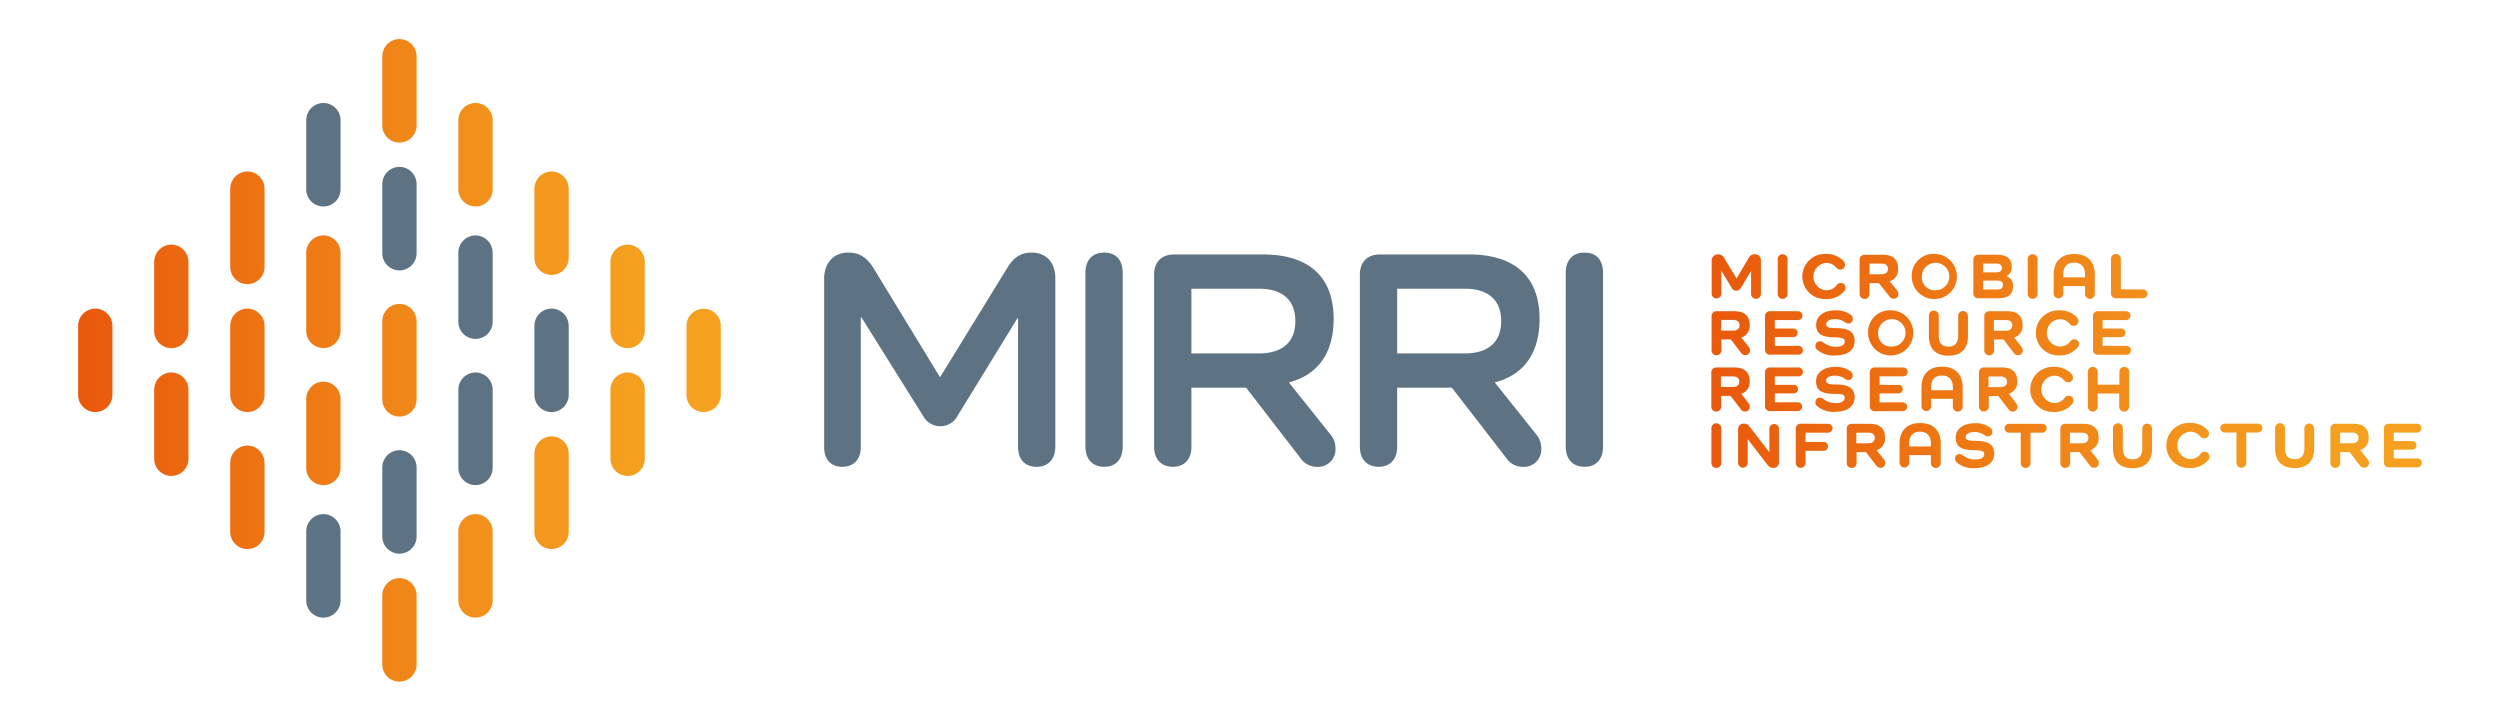 <svg xmlns="http://www.w3.org/2000/svg" xmlns:xlink="http://www.w3.org/1999/xlink" viewBox="0 0 640 184.52"><defs><style>.cls-1{fill:#5d7384;}.cls-2{fill:url(#linear-gradient);}.cls-3{fill:url(#linear-gradient-2);}</style><linearGradient id="linear-gradient" x1="20" y1="92.26" x2="184.52" y2="92.26" gradientUnits="userSpaceOnUse"><stop offset="0" stop-color="#e9580c"/><stop offset="0.26" stop-color="#ed7112"/><stop offset="0.67" stop-color="#f3941c"/><stop offset="0.89" stop-color="#f5a11f"/></linearGradient><linearGradient id="linear-gradient-2" x1="438.12" y1="92.44" x2="620" y2="92.44" xlink:href="#linear-gradient"/></defs><g id="Camada_1" data-name="Camada 1"><path class="cls-1" d="M141.2,79a4.41,4.41,0,0,0-4.39,4.44v17.66a4.39,4.39,0,1,0,8.78,0V83.43A4.42,4.42,0,0,0,141.2,79Z"/><path class="cls-1" d="M121.73,60.26a4.43,4.43,0,0,0-4.39,4.45V82.37a4.39,4.39,0,1,0,8.78,0V64.71A4.43,4.43,0,0,0,121.73,60.26Z"/><path class="cls-1" d="M121.73,95.35a4.42,4.42,0,0,0-4.39,4.44v20a4.39,4.39,0,1,0,8.78,0v-20A4.42,4.42,0,0,0,121.73,95.35Z"/><path class="cls-1" d="M102.26,42.72a4.42,4.42,0,0,0-4.39,4.45V64.83a4.39,4.39,0,1,0,8.78,0V47.17A4.42,4.42,0,0,0,102.26,42.72Z"/><path class="cls-1" d="M102.26,115.25a4.42,4.42,0,0,0-4.39,4.45v17.65a4.39,4.39,0,1,0,8.78,0V119.7A4.42,4.42,0,0,0,102.26,115.25Z"/><path class="cls-1" d="M82.79,26.36a4.42,4.42,0,0,0-4.39,4.45V48.47a4.39,4.39,0,1,0,8.78,0V30.81A4.42,4.42,0,0,0,82.79,26.36Z"/><path class="cls-1" d="M82.79,131.61a4.42,4.42,0,0,0-4.39,4.45v17.66a4.39,4.39,0,1,0,8.78,0V136.06A4.42,4.42,0,0,0,82.79,131.61Z"/><path class="cls-2" d="M184.52,83.43v17.66a4.39,4.39,0,1,1-8.78,0V83.43a4.39,4.39,0,1,1,8.78,0ZM160.67,62.62a4.42,4.42,0,0,0-4.39,4.45V84.73a4.39,4.39,0,1,0,8.78,0V67.07A4.43,4.43,0,0,0,160.67,62.62Zm0,32.73a4.41,4.41,0,0,0-4.39,4.44v17.66a4.39,4.39,0,1,0,8.78,0V99.79A4.42,4.42,0,0,0,160.67,95.35ZM141.2,43.9a4.42,4.42,0,0,0-4.39,4.45V66a4.39,4.39,0,1,0,8.78,0V48.35A4.42,4.42,0,0,0,141.2,43.9Zm0,67.81a4.42,4.42,0,0,0-4.39,4.45v20a4.39,4.39,0,1,0,8.78,0v-20A4.42,4.42,0,0,0,141.2,111.71Zm-38.94-33.9a4.42,4.42,0,0,0-4.39,4.44v20a4.39,4.39,0,1,0,8.78,0v-20A4.41,4.41,0,0,0,102.26,77.81Zm19.47-51.45a4.42,4.42,0,0,0-4.39,4.45V48.47a4.39,4.39,0,1,0,8.78,0V30.81A4.42,4.42,0,0,0,121.73,26.36Zm0,105.25a4.42,4.42,0,0,0-4.39,4.45v17.66a4.39,4.39,0,1,0,8.78,0V136.06A4.42,4.42,0,0,0,121.73,131.61ZM82.79,60.26a4.43,4.43,0,0,0-4.39,4.45v20a4.39,4.39,0,1,0,8.78,0v-20A4.42,4.42,0,0,0,82.79,60.26Zm0,37.45a4.42,4.42,0,0,0-4.39,4.44v17.66a4.39,4.39,0,1,0,8.78,0V102.15A4.41,4.41,0,0,0,82.79,97.71ZM63.33,79a4.41,4.41,0,0,0-4.39,4.44v17.66a4.39,4.39,0,1,0,8.78,0V83.43A4.42,4.42,0,0,0,63.33,79Zm38.93-69a4.42,4.42,0,0,0-4.39,4.45V32.11a4.39,4.39,0,1,0,8.78,0V14.45A4.42,4.42,0,0,0,102.26,10Zm0,138a4.42,4.42,0,0,0-4.39,4.45v17.66a4.39,4.39,0,1,0,8.78,0V152.42A4.42,4.42,0,0,0,102.26,148ZM63.33,43.9a4.42,4.42,0,0,0-4.39,4.45v20a4.39,4.39,0,1,0,8.78,0v-20A4.42,4.42,0,0,0,63.33,43.9Zm0,70.17a4.42,4.42,0,0,0-4.39,4.45v17.65a4.39,4.39,0,1,0,8.78,0V118.52A4.42,4.42,0,0,0,63.33,114.07ZM43.86,62.62a4.42,4.42,0,0,0-4.39,4.45V84.73a4.39,4.39,0,1,0,8.78,0V67.07A4.43,4.43,0,0,0,43.86,62.62Zm0,32.73a4.41,4.41,0,0,0-4.39,4.44v17.66a4.39,4.39,0,1,0,8.78,0V99.79A4.42,4.42,0,0,0,43.86,95.35ZM24.39,79A4.42,4.42,0,0,0,20,83.43v17.66a4.39,4.39,0,1,0,8.78,0V83.43A4.42,4.42,0,0,0,24.39,79Z"/><path class="cls-1" d="M270.16,71.09v43.27c0,3.21-1.84,5.14-4.81,5.14s-4.73-1.93-4.73-5.14V81.47h-.16l-15.24,24.84a5,5,0,0,1-8.9.17l-15.8-25.25h-.16v33.21c0,3.13-1.76,5.06-4.73,5.06s-4.65-1.93-4.65-5.06V71.33c0-3.69,2.17-6.67,6.18-6.67,2.56,0,4.57,1,6.33,3.78l17.16,28.14L257.9,68.52c1.76-2.89,3.68-3.86,6.25-3.86C268,64.66,270.16,67.48,270.16,71.09Z"/><path class="cls-1" d="M287.41,69.81v44.55c0,3.21-1.76,5.14-4.73,5.14s-4.81-1.93-4.81-5.14V69.81c0-3.22,1.76-5.15,4.81-5.15S287.41,66.59,287.41,69.81Z"/><path class="cls-1" d="M340.59,111.22a5.45,5.45,0,0,1,1.29,3.54,4.45,4.45,0,0,1-4.82,4.74,5,5,0,0,1-4.09-2.17L319,99.24H305v15.12c0,3.21-1.77,5.14-4.74,5.14s-4.81-1.93-4.81-5.14V70.29c0-3.22,1.93-5.15,5.14-5.15h22.69c11.79,0,18.13,5.71,18.13,16.49,0,8.76-4,14.31-11.39,16.24V98ZM322.31,90.47c6.09,0,9.3-3,9.3-8.28s-3.21-8.28-9.3-8.28H305V90.47Z"/><path class="cls-1" d="M393.29,111.22a5.5,5.5,0,0,1,1.28,3.54,4.45,4.45,0,0,1-4.81,4.74,5,5,0,0,1-4.09-2.17l-14-18.09h-14v15.12c0,3.21-1.76,5.14-4.73,5.14s-4.81-1.93-4.81-5.14V70.29c0-3.22,1.92-5.15,5.13-5.15H376c11.79,0,18.13,5.71,18.13,16.49,0,8.76-4,14.31-11.39,16.24V98ZM375,90.47c6.1,0,9.3-3,9.3-8.28s-3.2-8.28-9.3-8.28H357.68V90.47Z"/><path class="cls-1" d="M410.38,69.81v44.55c0,3.21-1.77,5.14-4.74,5.14s-4.81-1.93-4.81-5.14V69.81c0-3.22,1.77-5.15,4.81-5.15S410.38,66.59,410.38,69.81Z"/><path class="cls-3" d="M450.79,66.79v8.35a1.26,1.26,0,1,1-2.51,0V69.38h0l-2.61,4.31a1.29,1.29,0,0,1-1.18.72,1.26,1.26,0,0,1-1.16-.7l-2.68-4.41h0v5.87a1.23,1.23,0,1,1-2.46,0V66.84a1.58,1.58,0,0,1,1.59-1.72,1.7,1.7,0,0,1,1.6.92l3.18,5.26L447.68,66a1.69,1.69,0,0,1,1.6-.92A1.52,1.52,0,0,1,450.79,66.79Zm6.81-.34v8.69a1.26,1.26,0,1,1-2.51,0V66.45a1.26,1.26,0,1,1,2.51,0Zm14.58,8a5.82,5.82,0,0,1-4.76,2.11,5.78,5.78,0,1,1,0-11.55A5.92,5.92,0,0,1,472,66.9a1.34,1.34,0,0,1,.32.89A1.16,1.16,0,0,1,471.1,69a1.26,1.26,0,0,1-1-.46,3.18,3.18,0,0,0-2.63-1.23,3.51,3.51,0,0,0,0,7,3.2,3.2,0,0,0,2.75-1.37,1.25,1.25,0,0,1,1-.49,1.14,1.14,0,0,1,1.22,1.19A1.4,1.4,0,0,1,472.18,74.46Zm13.51-.07a1.42,1.42,0,0,1,.3.85,1.16,1.16,0,0,1-1.28,1.23,1.26,1.26,0,0,1-1-.55L481,72.48h-2.43v2.68a1.26,1.26,0,1,1-2.51,0V66.55a1.24,1.24,0,0,1,1.35-1.33H482c2.55,0,3.91,1.2,3.91,3.48A3.08,3.08,0,0,1,483.75,72v0Zm-4-4.17c1.05,0,1.62-.5,1.62-1.37s-.57-1.36-1.62-1.36h-3.1v2.73ZM495.33,65a5.78,5.78,0,1,1-5.92,5.78A5.56,5.56,0,0,1,495.33,65Zm0,9.29A3.51,3.51,0,1,0,492,70.8,3.27,3.27,0,0,0,495.33,74.31Zm18.33-3.58a2.48,2.48,0,0,1,1.67,2.51c0,2.15-1.2,3.13-3.79,3.13h-5A1.23,1.23,0,0,1,505.17,75V66.55a1.23,1.23,0,0,1,1.35-1.33h4.68c2.59,0,3.79,1,3.79,3.11a2.5,2.5,0,0,1-1.33,2.37Zm-2.56-1c.89,0,1.36-.35,1.36-1.1s-.47-1.13-1.36-1.13h-3.42v2.23Zm.27,4.39c.91,0,1.38-.38,1.38-1.15s-.47-1.11-1.38-1.11h-3.69v2.26Zm10.23-7.66v8.69a1.26,1.26,0,1,1-2.51,0V66.45a1.26,1.26,0,1,1,2.51,0Zm14.67,3.9v4.79a1.26,1.26,0,1,1-2.51,0v-1.9H528.2v1.93a1.23,1.23,0,1,1-2.46,0V70.35c0-3.41,1.91-5.33,5.26-5.33S536.27,66.94,536.27,70.35Zm-2.51-.1c0-1.93-1-3-2.78-3s-2.78,1-2.78,3V71h5.56Zm14.86,3.86a1.13,1.13,0,1,1,0,2.26h-6.85A1.23,1.23,0,0,1,540.42,75v-8.6a1.26,1.26,0,1,1,2.51,0v7.67ZM447.71,88.82a1.39,1.39,0,0,1,.3.85,1.17,1.17,0,0,1-1.28,1.23,1.26,1.26,0,0,1-1-.55l-2.63-3.45h-2.43v2.68a1.26,1.26,0,1,1-2.51,0V81a1.24,1.24,0,0,1,1.35-1.33H444c2.55,0,3.91,1.2,3.91,3.48a3.1,3.1,0,0,1-2.14,3.26v0Zm-4-4.18c1,0,1.62-.5,1.62-1.36s-.57-1.37-1.62-1.37h-3.1v2.73Zm16.58,3.89a1.14,1.14,0,1,1,0,2.27H453.2a1.24,1.24,0,0,1-1.35-1.33V81a1.24,1.24,0,0,1,1.35-1.33h7.11a1.13,1.13,0,1,1,0,2.26h-5.95v2.18h4.74a1.1,1.1,0,1,1,0,2.2h-4.74v2.24ZM470,84c3.43,0,4.78,1.06,4.78,3.29,0,2.38-1.79,3.7-5,3.7a6.25,6.25,0,0,1-4.7-1.57,1.19,1.19,0,0,1-.33-.9A1.1,1.1,0,0,1,466,87.39a1.21,1.21,0,0,1,.79.3A5,5,0,0,0,470,88.77c1.43,0,2.26-.5,2.26-1.37,0-.71-.59-1-2.62-1.05-3.4,0-4.7-1-4.7-3.21s1.91-3.69,4.94-3.69a6.07,6.07,0,0,1,4,1.21,1.22,1.22,0,0,1,.44,1,1.1,1.1,0,0,1-1.18,1.15,1.22,1.22,0,0,1-.75-.26,4.41,4.41,0,0,0-2.68-.85c-1.34,0-2.21.53-2.21,1.36C467.51,83.71,468.11,84,470,84Zm14.15-4.56a5.78,5.78,0,1,1-5.91,5.77A5.55,5.55,0,0,1,484.19,79.45Zm0,9.28a3.51,3.51,0,1,0-3.35-3.51A3.27,3.27,0,0,0,484.19,88.73Zm19.65-7.88V86c0,3.3-1.74,5.06-5,5.06s-5-1.76-5-5.06V80.88a1.26,1.26,0,1,1,2.51,0v5.06c0,1.85.86,2.81,2.49,2.81s2.5-1,2.5-2.81V80.85a1.23,1.23,0,1,1,2.46,0Zm13.73,8a1.39,1.39,0,0,1,.3.85,1.17,1.17,0,0,1-1.28,1.23,1.26,1.26,0,0,1-1-.55l-2.63-3.45h-2.43v2.68a1.26,1.26,0,1,1-2.51,0V81a1.24,1.24,0,0,1,1.35-1.33h4.53c2.55,0,3.91,1.2,3.91,3.48a3.1,3.1,0,0,1-2.14,3.26v0Zm-4-4.18c1,0,1.62-.5,1.62-1.36s-.57-1.37-1.62-1.37h-3.1v2.73Zm18.35,4.24A5.77,5.77,0,0,1,527.19,91a5.78,5.78,0,1,1,0-11.55,5.88,5.88,0,0,1,4.57,1.88,1.34,1.34,0,0,1,.32.88,1.17,1.17,0,0,1-1.22,1.2,1.25,1.25,0,0,1-1-.47,3.22,3.22,0,0,0-2.63-1.23,3.51,3.51,0,0,0,0,7A3.19,3.19,0,0,0,530,87.37a1.26,1.26,0,0,1,1-.5,1.15,1.15,0,0,1,1.22,1.2A1.37,1.37,0,0,1,531.94,88.88Zm12.39-.35a1.14,1.14,0,1,1,0,2.27h-7.11a1.23,1.23,0,0,1-1.35-1.33V81a1.23,1.23,0,0,1,1.35-1.33h7.11a1.13,1.13,0,1,1,0,2.26h-6v2.18h4.73a1.1,1.1,0,1,1,0,2.2h-4.73v2.24Zm-96.62,14.71a1.42,1.42,0,0,1,.3.85,1.16,1.16,0,0,1-1.28,1.23,1.26,1.26,0,0,1-1-.55l-2.63-3.44h-2.43V104a1.26,1.26,0,1,1-2.51,0V95.4a1.24,1.24,0,0,1,1.35-1.33H444c2.55,0,3.91,1.2,3.91,3.48a3.08,3.08,0,0,1-2.14,3.26v0Zm-4-4.18c1,0,1.62-.49,1.62-1.36s-.57-1.36-1.62-1.36h-3.1v2.72Zm16.58,3.9a1.13,1.13,0,1,1,0,2.26H453.2a1.24,1.24,0,0,1-1.35-1.33V95.4a1.24,1.24,0,0,1,1.35-1.33h7.11a1.14,1.14,0,1,1,0,2.27h-5.95v2.18h4.74a1.1,1.1,0,1,1,0,2.19h-4.74V103ZM470,98.43c3.43,0,4.78,1.07,4.78,3.3s-1.79,3.69-5,3.69a6.29,6.29,0,0,1-4.7-1.56,1.22,1.22,0,0,1-.33-.9,1.1,1.1,0,0,1,1.18-1.15,1.21,1.21,0,0,1,.79.3,4.92,4.92,0,0,0,3.25,1.08c1.43,0,2.26-.5,2.26-1.36s-.59-1-2.62-1c-3.4,0-4.7-1-4.7-3.21s1.91-3.7,4.94-3.7a6.08,6.08,0,0,1,4,1.22,1.2,1.2,0,0,1,.44,1,1.11,1.11,0,0,1-1.18,1.15,1.23,1.23,0,0,1-.75-.27,4.41,4.41,0,0,0-2.68-.85c-1.34,0-2.21.53-2.21,1.37C467.51,98.13,468.11,98.43,470,98.43ZM487.11,103a1.13,1.13,0,1,1,0,2.26H480a1.23,1.23,0,0,1-1.34-1.33V95.4A1.23,1.23,0,0,1,480,94.07h7.12a1.14,1.14,0,1,1,0,2.27h-5.95v2.18h4.73a1.1,1.1,0,1,1,0,2.19h-4.73V103Zm15.33-3.76V104a1.26,1.26,0,1,1-2.51,0v-1.9h-5.56V104a1.23,1.23,0,1,1-2.46,0V99.2c0-3.41,1.9-5.33,5.25-5.33S502.44,95.79,502.44,99.2Zm-2.51-.1c0-1.93-1-3-2.78-3s-2.78,1-2.78,3v.76h5.56Zm16.24,4.14a1.35,1.35,0,0,1,.3.85,1.16,1.16,0,0,1-1.28,1.23,1.27,1.27,0,0,1-1-.55l-2.63-3.44h-2.43V104a1.18,1.18,0,0,1-1.24,1.31,1.19,1.19,0,0,1-1.27-1.31V95.4a1.24,1.24,0,0,1,1.35-1.33h4.53c2.55,0,3.91,1.2,3.91,3.48a3.08,3.08,0,0,1-2.14,3.26v0Zm-4-4.18c1,0,1.62-.49,1.62-1.36s-.57-1.36-1.62-1.36h-3.1v2.72Zm18.35,4.25a5.78,5.78,0,0,1-4.75,2.11,5.78,5.78,0,1,1,0-11.55,5.92,5.92,0,0,1,4.57,1.88,1.38,1.38,0,0,1,.32.88,1.16,1.16,0,0,1-1.21,1.2,1.24,1.24,0,0,1-1-.46,3.18,3.18,0,0,0-2.63-1.23,3.51,3.51,0,0,0,0,7,3.2,3.2,0,0,0,2.75-1.37,1.24,1.24,0,0,1,1-.5,1.14,1.14,0,0,1,1.22,1.2A1.34,1.34,0,0,1,530.54,103.31Zm14.51-8V104a1.26,1.26,0,1,1-2.51,0v-3.26H537V104a1.26,1.26,0,1,1-2.51,0V95.3a1.26,1.26,0,1,1,2.51,0v3.17h5.56V95.3a1.26,1.26,0,1,1,2.51,0ZM440.63,109.73v8.69a1.26,1.26,0,1,1-2.51,0v-8.69a1.26,1.26,0,1,1,2.51,0Zm14.78,0v8.54a1.37,1.37,0,0,1-1.38,1.52,1.83,1.83,0,0,1-1.5-.73l-5.11-6.63h0v6.06a1.23,1.23,0,1,1-2.46,0v-8.54a1.4,1.4,0,0,1,1.41-1.51,1.67,1.67,0,0,1,1.44.66l5.14,6.68h0v-6a1.23,1.23,0,1,1,2.46,0ZM468,108.5a1.13,1.13,0,1,1,0,2.26h-5.78v2.38h4.53a1.1,1.1,0,0,1,1.23,1.15,1.08,1.08,0,0,1-1.23,1.11h-4.53v3a1.26,1.26,0,1,1-2.51,0v-8.6a1.23,1.23,0,0,1,1.34-1.33Zm14.32,9.17a1.39,1.39,0,0,1,.3.85,1.17,1.17,0,0,1-1.28,1.23,1.26,1.26,0,0,1-1-.55l-2.63-3.45h-2.43v2.68a1.26,1.26,0,1,1-2.51,0v-8.6a1.24,1.24,0,0,1,1.35-1.33h4.53c2.55,0,3.91,1.19,3.91,3.48a3.1,3.1,0,0,1-2.14,3.26v0Zm-4-4.18c1.05,0,1.62-.5,1.62-1.37s-.57-1.36-1.62-1.36h-3.1v2.73Zm18.5.13v4.8a1.26,1.26,0,1,1-2.51,0v-1.9h-5.56v1.93a1.23,1.23,0,1,1-2.46,0v-4.83c0-3.41,1.91-5.32,5.26-5.32S496.84,110.21,496.84,113.62Zm-2.51-.1c0-1.93-1-3-2.78-3s-2.78,1-2.78,3v.77h5.56Zm11.43-.66c3.43,0,4.78,1.06,4.78,3.29s-1.78,3.7-5,3.7a6.29,6.29,0,0,1-4.7-1.57,1.19,1.19,0,0,1-.33-.9,1.1,1.1,0,0,1,1.18-1.14,1.19,1.19,0,0,1,.79.3,5,5,0,0,0,3.25,1.08c1.43,0,2.26-.5,2.26-1.37,0-.71-.59-1-2.61-1-3.41,0-4.7-1-4.7-3.21s1.9-3.69,4.93-3.69a6.07,6.07,0,0,1,4,1.21,1.22,1.22,0,0,1,.44,1,1.1,1.1,0,0,1-1.18,1.15,1.22,1.22,0,0,1-.75-.26,4.41,4.41,0,0,0-2.68-.85c-1.33,0-2.21.53-2.21,1.36C503.23,112.56,503.84,112.86,505.76,112.86Zm17.07-4.36a1.13,1.13,0,1,1,0,2.26h-3v7.66a1.26,1.26,0,1,1-2.51,0v-7.66h-3a1.13,1.13,0,1,1,0-2.26ZM537,117.67a1.39,1.39,0,0,1,.3.85,1.17,1.17,0,0,1-1.28,1.23,1.26,1.26,0,0,1-1-.55l-2.63-3.45h-2.43v2.68a1.26,1.26,0,1,1-2.51,0v-8.6a1.23,1.23,0,0,1,1.35-1.33h4.53c2.54,0,3.91,1.19,3.91,3.48a3.1,3.1,0,0,1-2.14,3.26v0Zm-4-4.18c1,0,1.62-.5,1.62-1.37s-.58-1.36-1.62-1.36h-3.1v2.73Zm17.93-3.8v5.11c0,3.3-1.74,5.06-5,5.06s-5-1.76-5-5.06v-5.07a1.26,1.26,0,1,1,2.51,0v5.06c0,1.85.86,2.81,2.49,2.81s2.5-1,2.5-2.81v-5.1a1.23,1.23,0,1,1,2.46,0Zm14.42,8a5.77,5.77,0,0,1-4.75,2.12,5.78,5.78,0,1,1,0-11.55,5.88,5.88,0,0,1,4.57,1.88,1.34,1.34,0,0,1,.32.88,1.17,1.17,0,0,1-1.22,1.2,1.25,1.25,0,0,1-1-.47,3.22,3.22,0,0,0-2.63-1.23,3.51,3.51,0,0,0,0,7,3.19,3.19,0,0,0,2.74-1.36,1.26,1.26,0,0,1,1-.5,1.14,1.14,0,0,1,1.21,1.2A1.37,1.37,0,0,1,565.37,117.73Zm12.69-9.23a1.13,1.13,0,1,1,0,2.26h-3v7.66a1.26,1.26,0,1,1-2.51,0v-7.66h-3a1.13,1.13,0,1,1,0-2.26Zm14.39,1.19v5.11c0,3.3-1.73,5.06-5,5.06s-5-1.76-5-5.06v-5.07a1.26,1.26,0,1,1,2.51,0v5.06c0,1.85.86,2.81,2.5,2.81s2.49-1,2.49-2.81v-5.1a1.23,1.23,0,1,1,2.46,0Zm13.73,8a1.34,1.34,0,0,1,.31.85,1.17,1.17,0,0,1-1.28,1.23,1.28,1.28,0,0,1-1.05-.55l-2.63-3.45h-2.42v2.68a1.26,1.26,0,1,1-2.51,0v-8.6a1.23,1.23,0,0,1,1.34-1.33h4.54c2.54,0,3.91,1.19,3.91,3.48a3.11,3.11,0,0,1-2.14,3.26v0Zm-4-4.18c1,0,1.61-.5,1.61-1.37s-.57-1.36-1.61-1.36h-3.1v2.73Zm16.58,3.89a1.14,1.14,0,1,1,0,2.27h-7.11a1.23,1.23,0,0,1-1.35-1.33v-8.49a1.23,1.23,0,0,1,1.35-1.33h7.11a1.13,1.13,0,1,1,0,2.26h-5.95v2.18h4.73a1.1,1.1,0,1,1,0,2.2h-4.73v2.24Z"/></g></svg>
